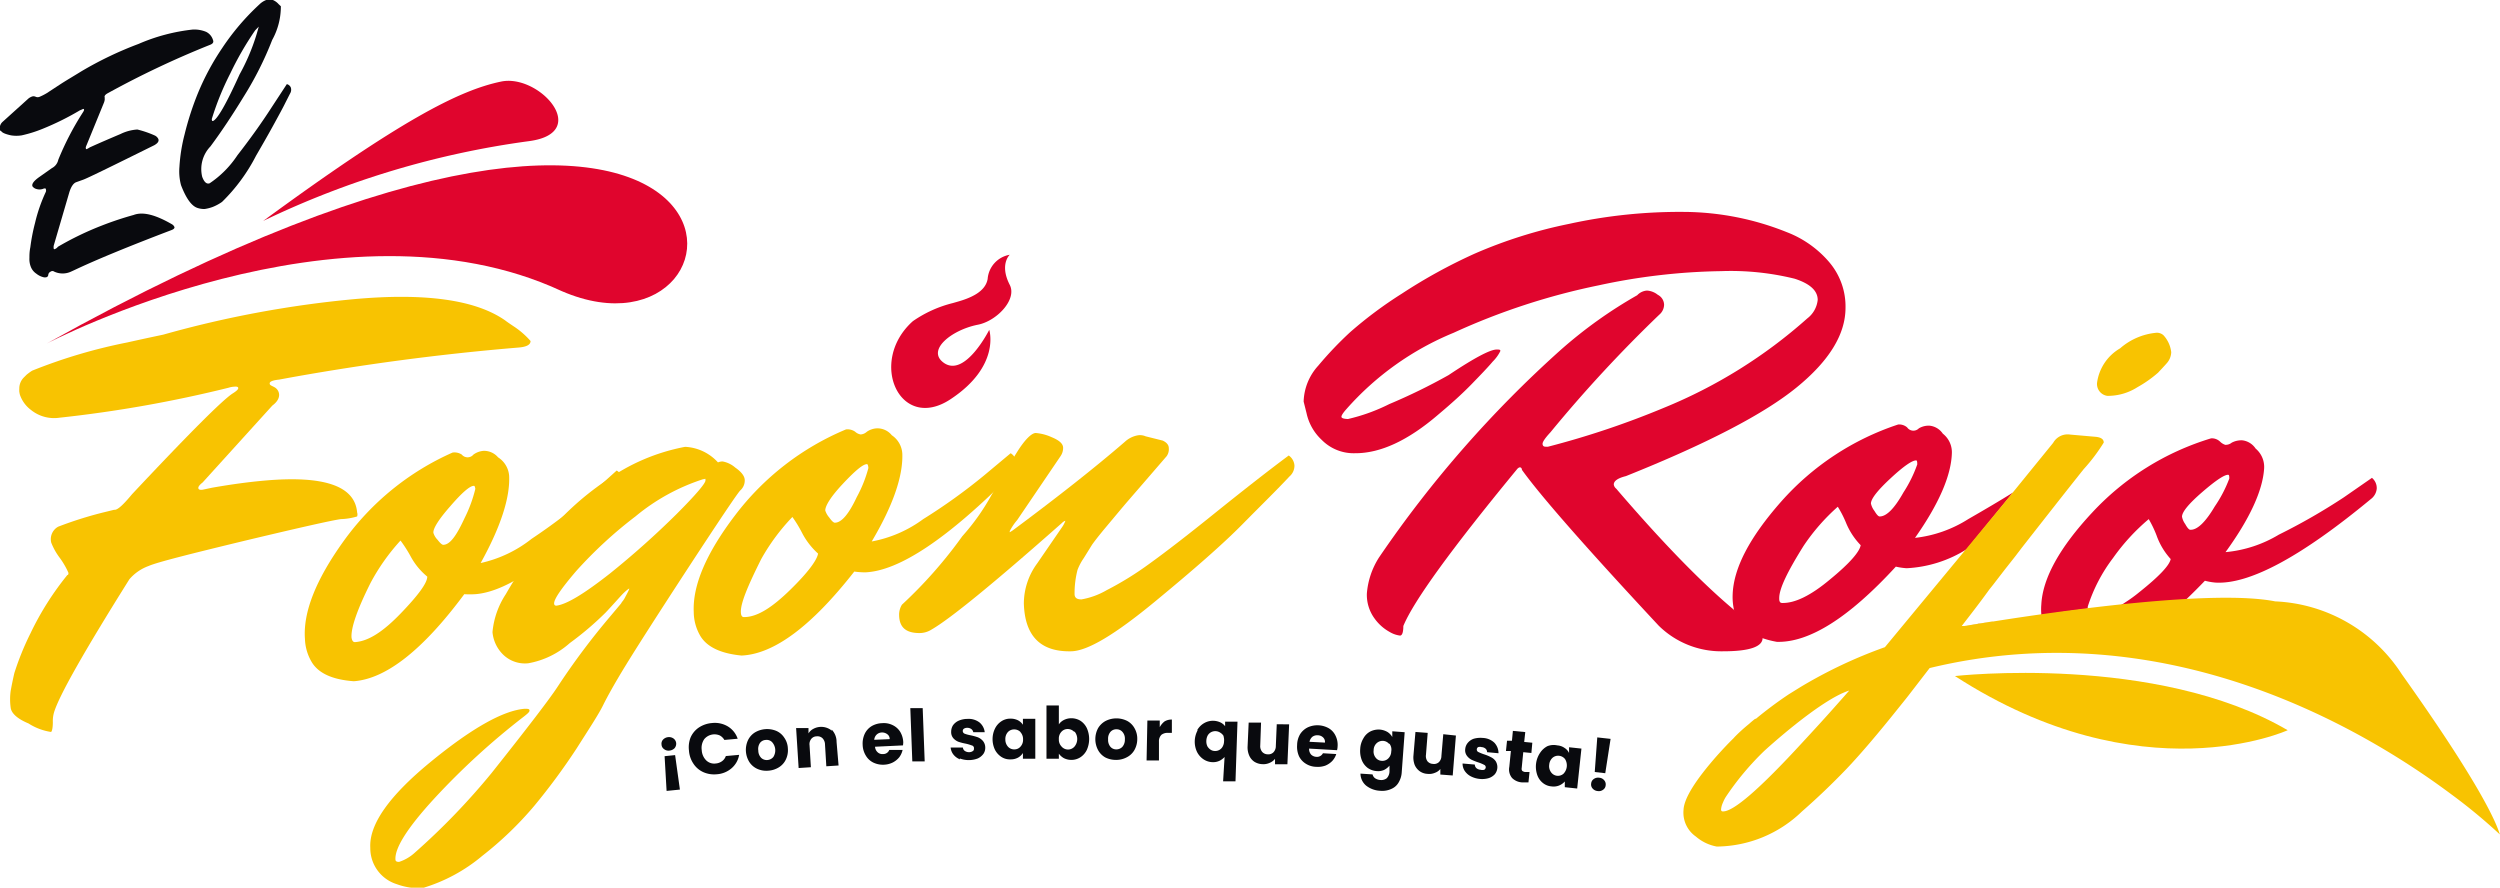 <svg xmlns="http://www.w3.org/2000/svg" viewBox="0 0 187.82 66.69"><defs><style>.cls-1{fill:#f8c301;}.cls-2{fill:#e0052d;}.cls-3{fill:#8d031c;}.cls-4{fill:#090a0e;}</style></defs><g id="Capa_2" data-name="Capa 2"><g id="Capa_1-2" data-name="Capa 1"><path class="cls-1" d="M36.11,42.3a9.45,9.45,0,0,0,3.83-1.82,44.61,44.61,0,0,0,4.48-3.41l1.91-1.72a.92.92,0,0,1,.46.73,1.08,1.08,0,0,1-.34.84q-6.93,7.44-10.75,7.72a6.59,6.59,0,0,1-.82,0q-4.65,6.27-8.3,6.54c-1.64-.12-2.7-.62-3.19-1.49A3.63,3.63,0,0,1,22.91,48q-.22-3,2.9-7.34A20.08,20.08,0,0,1,34,34a1,1,0,0,1,.69.15.57.57,0,0,0,.88,0,1.5,1.5,0,0,1,.77-.28,1.39,1.39,0,0,1,1.08.49,1.8,1.8,0,0,1,.83,1.38C38.33,37.36,37.63,39.56,36.11,42.3Zm-9.43,5.94c1-.07,2.1-.78,3.42-2.15s2-2.29,2-2.77a5.08,5.08,0,0,1-1.27-1.56,10.22,10.22,0,0,0-.74-1.15,15.46,15.46,0,0,0-2.26,3.2c-1,2-1.47,3.37-1.42,4.09C26.45,48.14,26.53,48.25,26.68,48.24ZM35.6,36.5q-.45,0-1.77,1.53c-.88,1-1.3,1.68-1.27,2a1.26,1.26,0,0,0,.31.52c.2.26.34.38.43.38.51,0,1-.7,1.6-2a10.27,10.27,0,0,0,.81-2.2C35.69,36.59,35.66,36.49,35.6,36.5Z"/><path class="cls-1" d="M55.24,35.13c.46.32.69.63.71.91a1,1,0,0,1-.34.81q-.36.39-3.88,5.77C49.38,46.22,47.81,48.68,47,50S45.62,52.35,45.3,53s-1,1.69-2,3.26a48,48,0,0,1-3.16,4.28,26.1,26.1,0,0,1-3.91,3.76,12.52,12.52,0,0,1-4.49,2.42,4.81,4.81,0,0,1-1.92-.29,2.83,2.83,0,0,1-2-2.73c-.1-1.75,1.4-3.89,4.52-6.45s5.48-3.87,7.07-4c.24,0,.36,0,.37.12s-.14.24-.43.47A54.45,54.45,0,0,0,32.62,60q-3,3.27-2.91,4.58c0,.12.1.18.28.17a3.23,3.23,0,0,0,1.14-.66,51.48,51.48,0,0,0,5.79-6c2.72-3.42,4.39-5.6,5-6.54a53.76,53.76,0,0,1,3.9-5.21l.84-1a.92.92,0,0,1,.13-.19,1.83,1.83,0,0,0,.2-.33c.22-.4.31-.6.28-.6s-.27.17-.56.48-.68.76-1.21,1.32a23.19,23.19,0,0,1-2.69,2.29,6.36,6.36,0,0,1-3.12,1.52,2.35,2.35,0,0,1-1.94-.7A2.7,2.7,0,0,1,37,47.49a6.19,6.19,0,0,1,1-2.85,35,35,0,0,1,2.82-4.19,21.38,21.38,0,0,1,4.65-4.3,15,15,0,0,1,6-2.58,3.56,3.56,0,0,1,2.47,1.17.82.82,0,0,1,.36-.07A2,2,0,0,1,55.24,35.13ZM41.82,45.5c.78-.11,2.09-.91,4-2.41a64.87,64.87,0,0,0,5-4.46C52.29,37.16,53,36.31,53,36.1S53,36,52.83,36a15.29,15.29,0,0,0-5.08,2.79,32.3,32.3,0,0,0-4.46,4.11c-1.12,1.31-1.68,2.12-1.66,2.45C41.64,45.46,41.7,45.51,41.82,45.5Z"/><path class="cls-1" d="M65.49,40.68A9.41,9.41,0,0,0,69.36,39a42.79,42.79,0,0,0,4.57-3.28l2-1.67a.94.94,0,0,1,.44.75,1.06,1.06,0,0,1-.37.83Q68.85,42.84,65,43a6.07,6.07,0,0,1-.82-.06q-4.81,6.15-8.47,6.31c-1.64-.16-2.68-.69-3.15-1.57a3.6,3.6,0,0,1-.44-1.7q-.14-3,3.1-7.26a20.23,20.23,0,0,1,8.34-6.46,1,1,0,0,1,.68.17.82.82,0,0,0,.42.21.76.76,0,0,0,.46-.2,1.44,1.44,0,0,1,.78-.26A1.39,1.39,0,0,1,67,32.7a1.78,1.78,0,0,1,.79,1.41C67.84,35.8,67.08,38,65.49,40.68ZM55.9,46.36c1,0,2.12-.73,3.48-2.06s2-2.23,2.08-2.71A5.49,5.49,0,0,1,60.24,40a9.09,9.09,0,0,0-.71-1.16A15.47,15.47,0,0,0,57.19,42c-1,2-1.56,3.32-1.53,4C55.67,46.25,55.75,46.37,55.9,46.36Zm9.23-11.49c-.3,0-.9.51-1.81,1.48S62,38,62,38.35a1.48,1.48,0,0,0,.3.53c.19.27.33.39.42.39.51,0,1.06-.67,1.65-1.93a9.75,9.75,0,0,0,.87-2.18C65.23,35,65.19,34.86,65.13,34.87Z"/><path class="cls-1" d="M77.81,32.53a3.62,3.62,0,0,1,1.21.32c.56.23.85.49.85.79a1.09,1.09,0,0,1-.2.64l-3.25,4.79a4.17,4.17,0,0,0-.56.83c0,.06,0,.09,0,.09l.22-.14q5.13-3.81,8.43-6.66a1.94,1.94,0,0,1,1-.49,1.07,1.07,0,0,1,.56.08l1.28.32c.3.14.46.33.46.57a.9.9,0,0,1-.16.6l-1.9,2.2c-.71.82-1.24,1.43-1.59,1.85l-1.18,1.41c-.44.53-.75.93-.94,1.2l-.62,1a4.11,4.11,0,0,0-.47.89,7.09,7.09,0,0,0-.22,1.81c0,.28.18.41.53.4a5.73,5.73,0,0,0,1.88-.69,23.85,23.85,0,0,0,3.23-2q1.89-1.36,5-3.87c2.08-1.67,3.89-3.09,5.45-4.25a1,1,0,0,1,.43.76,1.07,1.07,0,0,1-.38.82c-.93,1-2.12,2.16-3.55,3.61s-3.63,3.38-6.58,5.81-5,3.67-6.24,3.71c-2.31.06-3.51-1.13-3.58-3.6a5.1,5.1,0,0,1,1-3l1.86-2.71a2.08,2.08,0,0,0,.26-.49s-.1,0-.27.17q-7.67,6.78-9.79,8a1.68,1.68,0,0,1-.9.26c-1,0-1.5-.41-1.53-1.31a1.44,1.44,0,0,1,.21-.82,33.92,33.92,0,0,0,4.54-5.15,16.58,16.58,0,0,0,2.19-3.09c.76-1.31,1.4-2.4,1.94-3.26S77.48,32.54,77.81,32.53Z"/><path class="cls-2" d="M97.94,30.17a4.17,4.17,0,0,1,1.1-2.7,26.94,26.94,0,0,1,2.4-2.52,31.06,31.06,0,0,1,3.88-2.89,39.81,39.81,0,0,1,5.46-3,35.27,35.27,0,0,1,7.1-2.24,38.78,38.78,0,0,1,8.67-.9,21,21,0,0,1,7.71,1.53,7.9,7.9,0,0,1,3.17,2.25,5.13,5.13,0,0,1,1.22,3.42q0,3-3.69,6t-12.81,6.65c-.6.15-.91.36-.91.63a.48.48,0,0,0,.18.31q6.38,7.44,10.51,10.4a1.09,1.09,0,0,1,.49.82c0,.66-1,1-2.94,1A6.7,6.7,0,0,1,124.61,47q-8.16-8.76-10.27-11.7c0-.12-.08-.19-.15-.19s-.16.06-.25.18q-7.36,8.94-8.51,11.74c0,.48-.09.72-.25.72a2,2,0,0,1-.79-.28,3.41,3.41,0,0,1-1.12-1,3,3,0,0,1-.58-1.88,5.88,5.88,0,0,1,.92-2.72A85.37,85.37,0,0,1,117.24,26.3,34.08,34.08,0,0,1,123,22.18a1.11,1.11,0,0,1,.74-.35,1.45,1.45,0,0,1,.81.32.86.86,0,0,1,.47.74,1,1,0,0,1-.36.75,102.22,102.22,0,0,0-8.18,8.84c-.39.42-.59.71-.59.86s.08.22.23.22h.18A64.52,64.52,0,0,0,125,30.64a37.41,37.41,0,0,0,10.78-6.72,2,2,0,0,0,.78-1.39c0-.69-.58-1.22-1.73-1.59a20,20,0,0,0-5.51-.57,46.48,46.48,0,0,0-9.23,1.07A50.36,50.36,0,0,0,109.21,25a21.77,21.77,0,0,0-8.07,5.75c-.24.27-.36.46-.36.56s.16.16.49.17a13.81,13.81,0,0,0,3.1-1.12,43.47,43.47,0,0,0,4.46-2.18c1.93-1.29,3.14-1.93,3.62-1.92.18,0,.27,0,.27.11a2.92,2.92,0,0,1-.57.79c-.38.45-.91,1-1.59,1.7s-1.52,1.46-2.51,2.29c-2.27,1.95-4.35,2.91-6.25,2.9a3.37,3.37,0,0,1-2.5-1,3.85,3.85,0,0,1-1.14-2Z"/><path class="cls-2" d="M147.87,39a9.4,9.4,0,0,1-4,1.41c1.8-2.56,2.72-4.69,2.77-6.37a1.77,1.77,0,0,0-.68-1.46,1.37,1.37,0,0,0-1-.6,1.46,1.46,0,0,0-.8.2.57.57,0,0,1-.88-.07.93.93,0,0,0-.67-.22,20.19,20.19,0,0,0-8.8,5.8c-2.37,2.69-3.58,5-3.64,7a4.56,4.56,0,0,0,.12,1.21,2.56,2.56,0,0,0,.19.51,3,3,0,0,0,1.95,1.54,7.12,7.12,0,0,0,1.06.27q3.66.1,8.94-5.65a5.07,5.07,0,0,0,.81.12,9.33,9.33,0,0,0,4.53-1.44L151.24,37C150.21,37.64,149.09,38.3,147.87,39ZM137.5,43.52c-1.45,1.22-2.66,1.81-3.62,1.78-.15,0-.22-.12-.21-.37,0-.72.63-2,1.83-3.92a15.24,15.24,0,0,1,2.57-2.94,8.15,8.15,0,0,1,.62,1.21,5.31,5.31,0,0,0,1.1,1.68C139.71,41.44,139,42.29,137.5,43.52ZM143,37c-.68,1.21-1.28,1.81-1.79,1.8q-.14,0-.39-.42a1.39,1.39,0,0,1-.26-.55c0-.36.51-1,1.48-1.9s1.62-1.35,1.92-1.34c.06,0,.08.1.08.3A9.9,9.9,0,0,1,143,37Z"/><path class="cls-1" d="M162.54,25.19A.73.73,0,0,0,162,25a4.81,4.81,0,0,0-2.72,1.17,3.54,3.54,0,0,0-1.73,2.57.9.9,0,0,0,.77,1,4.13,4.13,0,0,0,2.26-.65A9,9,0,0,0,162.13,28c.26-.28.49-.52.68-.74a1.3,1.3,0,0,0,.31-.8A2.25,2.25,0,0,0,162.54,25.19Z"/><path class="cls-2" d="M178.2,35.9l-2.12,1.47a45.55,45.55,0,0,1-4.88,2.8,9.41,9.41,0,0,1-4,1.31C169,39,170,36.86,170.1,35.18a1.8,1.8,0,0,0-.64-1.48,1.4,1.4,0,0,0-1-.62,1.55,1.55,0,0,0-.8.18.73.73,0,0,1-.48.16,1,1,0,0,1-.4-.25.91.91,0,0,0-.66-.24,20.13,20.13,0,0,0-8.94,5.58c-2.44,2.62-3.72,4.93-3.82,6.91a4.14,4.14,0,0,0,0,.71.31.31,0,0,0,0,.1c1.11-.19,2.28-.35,3.49-.5a1,1,0,0,1,0-.16,12.1,12.1,0,0,1,1.9-3.65A15.56,15.56,0,0,1,161.43,39a8.33,8.33,0,0,1,.59,1.23A5.21,5.21,0,0,0,163.08,42c-.09.48-.88,1.31-2.36,2.49a10.8,10.8,0,0,1-1.06.77h0c-.11.08-.23.15-.33.21q2.31-.24,4.86-.39h0l.12-.11h0c.44-.42.88-.86,1.34-1.34a4.54,4.54,0,0,0,.81.14q3.82.21,11.65-6.27a1.1,1.1,0,0,0,.45-.79A1,1,0,0,0,178.2,35.9Zm-11.81,2.15c-.71,1.2-1.33,1.78-1.84,1.75-.09,0-.22-.14-.38-.43a1.38,1.38,0,0,1-.24-.55q0-.54,1.53-1.86t1.95-1.29c.05,0,.08.1.07.29A9.75,9.75,0,0,1,166.39,38.05Z"/><path class="cls-2" d="M3.51,25.81S25.66,14.18,42.2,21.87C57.89,28.66,59.46-5.4,3.51,25.81Z"/><path class="cls-2" d="M19.77,16.6a66.29,66.29,0,0,1,20-6c4.7-.64.73-5.08-2.13-4.47C34.42,6.8,29.94,9.15,19.77,16.6Z"/><path class="cls-1" d="M134.26,54.7c-.3.32-.56.58-.8.79Z"/><path class="cls-1" d="M134.89,54.12l-.08.07.05-.06Z"/><path class="cls-1" d="M146.87,50.79s15.11-1.71,25,4.07C171.87,54.86,160.92,59.88,146.87,50.79Z"/><path class="cls-3" d="M147.58,47.05l2.09-.34C149,46.81,148.26,46.92,147.58,47.05Z"/><path class="cls-1" d="M180.44,50.65a11.93,11.93,0,0,0-9.51-5.47c-4.67-.92-16.19.72-21.18,1.51l-.08,0-2.09.34-.12,0-.08,0c.62-.8,1.3-1.67,2-2.64.1-.14.21-.27.32-.41l.91-1.18.64-.81.11-.14.55-.72q3.13-4,4.63-5.88a13.42,13.42,0,0,0,1.51-2c0-.24-.18-.38-.57-.43l-1.94-.17a1.25,1.25,0,0,0-1.29.62l-3,3.69-3.49,4.23-6.15,7.43a35.32,35.32,0,0,0-6.35,3l-.87.54A29.59,29.59,0,0,0,131.92,54l-.06,0c-.16.13-.31.25-.45.38-.43.35-.79.68-1.1,1l-.08.09a0,0,0,0,0,0,0h0l0,0c-.41.4-.8.82-1.18,1.24l0,0h0q-2.52,2.85-2.57,4.14a2.19,2.19,0,0,0,.93,2,3.32,3.32,0,0,0,1.57.75,9.31,9.31,0,0,0,6.39-2.63q1.74-1.52,3.37-3.22c1.09-1.15,2.38-2.67,3.89-4.56l.57-.71.15-.19,1.62-2.1c17.72-4.29,32.6,4.55,39.24,9.52a41.38,41.38,0,0,1,3.62,3l0,0s0,0,0,0l0,0h0C187.73,62.7,187.71,60.86,180.44,50.65Zm-45.58,3.48h0l-.08.07Zm3.63-1.75,0,0-.8.9c-.63.71-1.39,1.54-2.26,2.48q-4.82,5.25-6,5.2c-.09,0-.13-.05-.13-.15a1.51,1.51,0,0,1,.14-.51,2.74,2.74,0,0,1,.21-.42h0a21,21,0,0,1,2.9-3.47s4.19-3.85,6.38-4.53Z"/><path class="cls-1" d="M39.86,25.62c0,.27-.28.44-.9.49a180.87,180.87,0,0,0-18,2.41c-.48.05-.71.15-.7.29s.12.15.34.27a.67.67,0,0,1,.37.58c0,.27-.15.54-.51.81l-5.24,5.78c-.22.17-.33.31-.32.42s.12.15.33.12l.71-.15c1.37-.24,2.66-.42,3.89-.53q6.75-.61,7,2.39a.47.47,0,0,1,0,.3A4.7,4.7,0,0,1,25.6,39q-1.09.16-7.28,1.64c-4.13,1-6.51,1.6-7.15,1.88a3.45,3.45,0,0,0-1.45,1q-5.1,8.13-5.66,10a2.29,2.29,0,0,0-.09.73c0,.49-.08.73-.14.74a4.35,4.35,0,0,1-1.69-.64C1.29,54,.84,53.57.8,53.15a4.58,4.58,0,0,1,0-1.23c.07-.39.16-.85.28-1.36a21,21,0,0,1,1.22-3A21.91,21.91,0,0,1,5.06,43.2c.06,0,.09-.06.08-.17a6,6,0,0,0-.65-1.12,4.78,4.78,0,0,1-.64-1.14,1.07,1.07,0,0,1,.52-1.2A28.67,28.67,0,0,1,8,38.44l.57-.14h.05c.24,0,.67-.41,1.3-1.17q6.41-6.83,7.56-7.57c.29-.18.42-.31.42-.4s-.1-.13-.29-.11a1.65,1.65,0,0,0-.44.08A94.82,94.82,0,0,1,4.48,31.38a2.76,2.76,0,0,1-2.15-.58,2.39,2.39,0,0,1-.83-1.13,2,2,0,0,1-.05-.24,1.92,1.92,0,0,1,0-.24,1.17,1.17,0,0,1,.32-.81L2,28.15H2a4.85,4.85,0,0,1,.41-.3,39.82,39.82,0,0,1,7.14-2.12c1.47-.33,2.59-.56,2.72-.59h0a80,80,0,0,1,14.27-2.66q8.07-.74,11.41,1.59c.06.05.27.2.63.44A6.18,6.18,0,0,1,39.86,25.62Z"/><path class="cls-4" d="M50.61,55.49a.49.49,0,0,1,.19.34.53.53,0,0,1-.12.38.62.62,0,0,1-.38.18.53.53,0,0,1-.41-.11.43.43,0,0,1-.19-.34.45.45,0,0,1,.11-.37.61.61,0,0,1,.39-.19A.58.58,0,0,1,50.61,55.49Zm-.68,1.32.79-.08.36,2.59-1,.1Z"/><path class="cls-4" d="M51.88,55.41a1.75,1.75,0,0,1,.62-.75,2.09,2.09,0,0,1,1-.34,1.9,1.9,0,0,1,1.19.26,1.72,1.72,0,0,1,.73.92l-1,.09a.88.88,0,0,0-.35-.34,1,1,0,0,0-1.16.28,1.15,1.15,0,0,0-.19.82,1.17,1.17,0,0,0,.33.77.86.86,0,0,0,.72.24.92.92,0,0,0,.47-.17.78.78,0,0,0,.29-.39l1-.09a1.7,1.7,0,0,1-.56,1,1.89,1.89,0,0,1-1.13.46,2,2,0,0,1-1-.16,1.74,1.74,0,0,1-.74-.63,2,2,0,0,1-.34-1A2,2,0,0,1,51.88,55.41Z"/><path class="cls-4" d="M56.91,57.77a1.4,1.4,0,0,1-.6-.5,1.73,1.73,0,0,1-.12-1.65,1.41,1.41,0,0,1,.52-.59,1.8,1.8,0,0,1,1.61-.12,1.35,1.35,0,0,1,.6.51,1.5,1.5,0,0,1,.27.8,1.62,1.62,0,0,1-.15.84,1.38,1.38,0,0,1-.53.59,1.71,1.71,0,0,1-.79.25A1.65,1.65,0,0,1,56.91,57.77Zm1.19-.9A.92.92,0,0,0,58,55.75a.56.56,0,0,0-.46-.16.57.57,0,0,0-.44.22.8.8,0,0,0-.13.58.79.79,0,0,0,.21.54.6.6,0,0,0,.46.17A.64.64,0,0,0,58.1,56.87Z"/><path class="cls-4" d="M62.48,54.81a1.32,1.32,0,0,1,.37.93L63,57.51l-.92.06-.1-1.65a.67.67,0,0,0-.19-.46.53.53,0,0,0-.43-.14.52.52,0,0,0-.41.19.63.63,0,0,0-.13.48l.1,1.65L60,57.7l-.19-3,.93,0,0,.4a.91.91,0,0,1,.36-.34,1.25,1.25,0,0,1,1.4.14Z"/><path class="cls-4" d="M67.84,56l-2.1.1a.6.6,0,0,0,.2.42.51.51,0,0,0,.4.13.48.48,0,0,0,.47-.31l1,0a1.44,1.44,0,0,1-.25.55,1.53,1.53,0,0,1-.48.39,1.61,1.61,0,0,1-.66.17,1.66,1.66,0,0,1-.81-.16,1.33,1.33,0,0,1-.56-.52,1.64,1.64,0,0,1-.24-.81,1.73,1.73,0,0,1,.16-.84,1.36,1.36,0,0,1,.52-.57,1.66,1.66,0,0,1,.79-.22,1.49,1.49,0,0,1,.79.15,1.35,1.35,0,0,1,.56.5,1.66,1.66,0,0,1,.23.79A2.44,2.44,0,0,1,67.84,56Zm-1-.47a.43.43,0,0,0-.18-.37.63.63,0,0,0-.41-.13.58.58,0,0,0-.39.16.6.6,0,0,0-.18.39Z"/><path class="cls-4" d="M69.32,53.2l.15,4-.93,0-.15-4Z"/><path class="cls-4" d="M72.13,57.05a1.15,1.15,0,0,1-.5-.36,1,1,0,0,1-.21-.53l.92,0a.35.35,0,0,0,.15.26.57.57,0,0,0,.32.09.48.48,0,0,0,.27-.08.18.18,0,0,0,.09-.18A.21.21,0,0,0,73,56a3.15,3.15,0,0,0-.44-.13,4,4,0,0,1-.55-.14,1,1,0,0,1-.38-.26.69.69,0,0,1-.17-.49.91.91,0,0,1,.13-.48,1.05,1.05,0,0,1,.42-.35,1.65,1.65,0,0,1,.66-.14,1.35,1.35,0,0,1,.91.26,1.11,1.11,0,0,1,.4.74l-.86,0a.38.38,0,0,0-.15-.24.5.5,0,0,0-.31-.09.44.44,0,0,0-.25.07.21.21,0,0,0-.08.17.22.22,0,0,0,.14.2,2.57,2.57,0,0,0,.44.12,4.52,4.52,0,0,1,.55.15,1,1,0,0,1,.38.27.78.78,0,0,1,.18.5.8.8,0,0,1-.14.48,1.11,1.11,0,0,1-.42.34,1.91,1.91,0,0,1-1.36,0Z"/><path class="cls-4" d="M74.75,54.74a1.36,1.36,0,0,1,.48-.55,1.2,1.2,0,0,1,.67-.2,1.26,1.26,0,0,1,.57.12,1,1,0,0,1,.38.34V54h.93l0,3h-.93v-.43a1,1,0,0,1-.37.35,1.13,1.13,0,0,1-.56.13,1.16,1.16,0,0,1-.68-.18,1.42,1.42,0,0,1-.49-.54,1.84,1.84,0,0,1-.18-.83A1.8,1.8,0,0,1,74.75,54.74Zm1.91.25a.64.64,0,0,0-.47-.19.63.63,0,0,0-.47.2.77.77,0,0,0-.19.55.8.8,0,0,0,.2.55.62.62,0,0,0,.48.2.59.59,0,0,0,.46-.21.75.75,0,0,0,.19-.55A.77.77,0,0,0,76.66,55Z"/><path class="cls-4" d="M79.93,54.09a1.25,1.25,0,0,1,.56-.13,1.31,1.31,0,0,1,.68.19,1.36,1.36,0,0,1,.48.55,2,2,0,0,1,0,1.64,1.36,1.36,0,0,1-.48.55,1.23,1.23,0,0,1-.68.2,1.25,1.25,0,0,1-.56-.13,1.14,1.14,0,0,1-.38-.34V57h-.93V53h.93v1.42A1,1,0,0,1,79.93,54.09Zm.76.88a.66.66,0,0,0-.48-.2.62.62,0,0,0-.47.21.74.74,0,0,0-.19.55.73.73,0,0,0,.19.54.64.64,0,0,0,1,0,.89.89,0,0,0,0-1.1Z"/><path class="cls-4" d="M83.05,56.91a1.39,1.39,0,0,1-.55-.55,1.75,1.75,0,0,1,0-1.66,1.48,1.48,0,0,1,.57-.54,1.8,1.8,0,0,1,1.61,0,1.37,1.37,0,0,1,.56.56,1.56,1.56,0,0,1,.2.82,1.67,1.67,0,0,1-.22.82,1.37,1.37,0,0,1-.58.54,1.67,1.67,0,0,1-.81.19A1.75,1.75,0,0,1,83.05,56.91Zm1.27-.8a.81.81,0,0,0,.19-.56.76.76,0,0,0-.18-.56.57.57,0,0,0-.44-.2.58.58,0,0,0-.46.19.77.77,0,0,0-.18.56.8.8,0,0,0,.17.56.57.57,0,0,0,.44.2A.62.62,0,0,0,84.32,56.11Z"/><path class="cls-4" d="M87.49,54.2a1,1,0,0,1,.55-.14l0,1h-.26a.77.77,0,0,0-.52.14.68.68,0,0,0-.19.52l0,1.41-.93,0,.06-3,.93,0v.5A1.37,1.37,0,0,1,87.49,54.2Z"/><path class="cls-4" d="M89.94,54.86a1.39,1.39,0,0,1,.52-.53,1.33,1.33,0,0,1,.7-.18,1.37,1.37,0,0,1,.52.12.94.94,0,0,1,.36.29v-.34l.93,0-.15,4.48-.93,0L92,56.87a1.24,1.24,0,0,1-.39.29,1.13,1.13,0,0,1-.52.1,1.28,1.28,0,0,1-.68-.22,1.44,1.44,0,0,1-.49-.57,1.8,1.8,0,0,1,.06-1.61Zm2,.46a.67.67,0,0,0-.24-.26A.68.68,0,0,0,91,55a.66.66,0,0,0-.26.24.9.9,0,0,0-.11.42.86.86,0,0,0,.08.41.78.78,0,0,0,.25.26.59.59,0,0,0,.31.09.63.63,0,0,0,.58-.32.83.83,0,0,0,.11-.41A.86.86,0,0,0,91.92,55.32Z"/><path class="cls-4" d="M96.85,54.42l-.13,3-.93,0,0-.41a1,1,0,0,1-.4.3,1.11,1.11,0,0,1-.54.1,1.21,1.21,0,0,1-.61-.18,1.07,1.07,0,0,1-.39-.47,1.54,1.54,0,0,1-.12-.7l.08-1.77.93,0L94.68,56a.67.67,0,0,0,.14.48.55.55,0,0,0,.41.19.54.54,0,0,0,.44-.15.67.67,0,0,0,.18-.47l.07-1.64Z"/><path class="cls-4" d="M100.45,56.36l-2.1-.12a.64.64,0,0,0,.15.45.61.61,0,0,0,.39.17.5.5,0,0,0,.5-.27l1,.06a1.36,1.36,0,0,1-.3.52,1.54,1.54,0,0,1-.52.35,1.68,1.68,0,0,1-.68.09,1.52,1.52,0,0,1-.78-.23,1.36,1.36,0,0,1-.52-.57,1.77,1.77,0,0,1-.14-.84,1.64,1.64,0,0,1,.23-.82,1.43,1.43,0,0,1,.58-.51,1.74,1.74,0,0,1,1.58.08,1.29,1.29,0,0,1,.5.56,1.55,1.55,0,0,1,.15.81A1.24,1.24,0,0,1,100.45,56.36Zm-.91-.57a.45.45,0,0,0-.14-.39.58.58,0,0,0-.4-.16.61.61,0,0,0-.4.11.66.66,0,0,0-.22.38Z"/><path class="cls-4" d="M104.25,55a1.12,1.12,0,0,1,.35.37l0-.43.93.07-.22,3a1.69,1.69,0,0,1-.22.75,1.14,1.14,0,0,1-.54.5,1.64,1.64,0,0,1-.86.15,1.84,1.84,0,0,1-1.07-.4,1.19,1.19,0,0,1-.41-.89l.91.06a.48.48,0,0,0,.19.29.82.82,0,0,0,.4.13.67.67,0,0,0,.47-.13.76.76,0,0,0,.21-.52l0-.43a1.26,1.26,0,0,1-.4.32,1.08,1.08,0,0,1-.57.09,1.32,1.32,0,0,1-.67-.24,1.36,1.36,0,0,1-.44-.58,1.89,1.89,0,0,1-.12-.84,1.67,1.67,0,0,1,.24-.8,1.25,1.25,0,0,1,.51-.51,1.41,1.41,0,0,1,.7-.15A1.37,1.37,0,0,1,104.25,55Zm.12.9a.64.64,0,0,0-.46-.24.66.66,0,0,0-.48.17.71.71,0,0,0-.23.53.73.73,0,0,0,.15.56.6.6,0,0,0,.46.24.62.62,0,0,0,.48-.17.75.75,0,0,0,.23-.53A.73.73,0,0,0,104.37,55.85Z"/><path class="cls-4" d="M109.38,55.26l-.24,3-.93-.07,0-.42a.88.88,0,0,1-.41.29,1.06,1.06,0,0,1-.54.08,1.1,1.1,0,0,1-.6-.2,1.13,1.13,0,0,1-.38-.48,1.59,1.59,0,0,1-.09-.7l.15-1.77.92.07-.13,1.65a.67.67,0,0,0,.11.48.56.56,0,0,0,.41.2.54.54,0,0,0,.45-.13.65.65,0,0,0,.19-.46l.14-1.64Z"/><path class="cls-4" d="M110.49,58.32a1.25,1.25,0,0,1-.46-.42,1,1,0,0,1-.15-.54l.92.08a.37.37,0,0,0,.12.27.54.54,0,0,0,.31.12.48.48,0,0,0,.28,0,.23.23,0,0,0,.11-.17.2.2,0,0,0-.12-.2,2.93,2.93,0,0,0-.43-.18,4.18,4.18,0,0,1-.53-.21,1,1,0,0,1-.34-.3.69.69,0,0,1-.12-.5.83.83,0,0,1,.19-.46,1,1,0,0,1,.45-.31,1.84,1.84,0,0,1,.68-.06,1.34,1.34,0,0,1,.87.36,1.15,1.15,0,0,1,.31.79l-.86-.08a.33.33,0,0,0-.11-.26.48.48,0,0,0-.3-.12.42.42,0,0,0-.26,0,.2.2,0,0,0-.1.16.2.2,0,0,0,.12.21,3.51,3.51,0,0,0,.42.17,3.15,3.15,0,0,1,.53.22.91.91,0,0,1,.35.3.84.84,0,0,1,.12.52.86.86,0,0,1-.19.46,1.07,1.07,0,0,1-.46.29,1.73,1.73,0,0,1-.66.06A1.85,1.85,0,0,1,110.49,58.32Z"/><path class="cls-4" d="M114.91,58l-.08.78-.47,0a1.15,1.15,0,0,1-.76-.33,1,1,0,0,1-.21-.83l.12-1.2-.37,0,.08-.77.37,0,.07-.74.93.09-.08.74.61.06-.07.77-.61-.06-.12,1.21a.24.24,0,0,0,.05.2s.1.07.21.08Z"/><path class="cls-4" d="M115.71,56.55a1.48,1.48,0,0,1,.54-.49A1.28,1.28,0,0,1,117,56a1.06,1.06,0,0,1,.54.19.88.88,0,0,1,.34.38l0-.43.93.1-.32,3-.93-.1,0-.43a1.11,1.11,0,0,1-1,.37,1.17,1.17,0,0,1-.65-.26,1.31,1.31,0,0,1-.42-.6,1.91,1.91,0,0,1-.09-.84A1.85,1.85,0,0,1,115.71,56.55Zm1.87.48a.66.66,0,0,0-.45-.25.64.64,0,0,0-.49.15.78.78,0,0,0-.25.52.77.77,0,0,0,.14.57.63.63,0,0,0,.93.11.9.9,0,0,0,.12-1.1Z"/><path class="cls-4" d="M119.65,59.24a.45.45,0,0,1-.11-.37.46.46,0,0,1,.19-.34.55.55,0,0,1,.42-.1.52.52,0,0,1,.37.19.47.47,0,0,1,.11.38.44.44,0,0,1-.19.33.53.53,0,0,1-.41.1A.56.56,0,0,1,119.65,59.24ZM121,55.51l-.4,2.58-.79-.09.19-2.6Z"/><path class="cls-4" d="M0,9.8a.65.65,0,0,1,.2-.65L2.15,7.39a1,1,0,0,1,.21-.12.37.37,0,0,1,.32,0,.37.37,0,0,0,.3,0A4.18,4.18,0,0,0,3.51,7L4.58,6.3c.45-.29,1-.61,1.53-.94a27.1,27.1,0,0,1,4.3-2.06,14,14,0,0,1,4.07-1.08,2.33,2.33,0,0,1,1,.17A1,1,0,0,1,16,3c.07.17,0,.29-.25.38A69.27,69.27,0,0,0,8.1,7c-.2.11-.28.22-.23.33a.37.37,0,0,0,0,.11s0,.12-.06.27l-1.3,3.18c-.06.13-.08.21-.06.26s0,.06.07.05a1.67,1.67,0,0,0,.23-.13c.82-.37,1.59-.7,2.3-1a3.34,3.34,0,0,1,1.27-.34,7.69,7.69,0,0,1,1.31.45.56.56,0,0,1,.26.25q.11.25-.3.48c-3.29,1.63-5.07,2.5-5.34,2.59l-.53.19q-.31.12-.51.75l-1.17,4a.63.63,0,0,0,0,.26s.06.05.11,0a.49.49,0,0,0,.2-.16,22.83,22.83,0,0,1,3.29-1.59,24.3,24.3,0,0,1,2.4-.8c.71-.27,1.67,0,2.88.7a.43.43,0,0,1,.19.22c0,.08-.05.15-.24.22q-4.83,1.84-7.28,3l-.24.11a1.5,1.5,0,0,1-1.29,0,.21.21,0,0,0-.24,0,.31.31,0,0,0-.19.22c0,.12-.08.19-.12.2a.47.47,0,0,1-.27,0,1.37,1.37,0,0,1-.51-.26,1.09,1.09,0,0,1-.42-.53,1.56,1.56,0,0,1-.1-.64c0-.21,0-.48.07-.82a14.14,14.14,0,0,1,.35-1.81,11.88,11.88,0,0,1,.81-2.34.3.3,0,0,0,0-.22c0-.06-.1-.06-.24,0a.79.79,0,0,1-.46,0A.54.54,0,0,1,2.44,14c-.07-.18.1-.41.51-.7l.95-.67h0A.92.92,0,0,0,4.38,12,21.66,21.66,0,0,1,6.21,8.47c.08-.12.12-.2.1-.25s-.06-.05-.14,0L6,8.29A20.54,20.54,0,0,1,3.22,9.67a9.71,9.71,0,0,1-1.59.5,2.56,2.56,0,0,1-.8,0c-.42-.09-.67-.2-.74-.32Z"/><path class="cls-4" d="M15.75,13.77a7.52,7.52,0,0,0,2.09-2.11q1.45-1.86,2.57-3.6l1.14-1.74a.44.44,0,0,1,.3.26.54.54,0,0,1-.06.45l-.36.71c-.15.31-.46.88-.91,1.7s-.89,1.58-1.29,2.27a13.39,13.39,0,0,1-2.55,3.46,3.44,3.44,0,0,1-.68.37,2.92,2.92,0,0,1-.61.16,1.53,1.53,0,0,1-.56-.08q-.66-.22-1.23-1.71a4,4,0,0,1-.12-1.37,12.51,12.51,0,0,1,.39-2.45,21.91,21.91,0,0,1,1-3.09,18.84,18.84,0,0,1,1.83-3.4A18,18,0,0,1,19.49.33,1.5,1.5,0,0,1,20,0a.6.6,0,0,1,.5,0,1.19,1.19,0,0,1,.43.31l.17.16A5.17,5.17,0,0,1,20.45,3a25.11,25.11,0,0,1-2.13,4.24Q17,9.4,15.81,11a2.46,2.46,0,0,0-.62,2.28C15.34,13.69,15.53,13.85,15.75,13.77ZM16,9.09c.33-.12,1-1.29,2-3.5A15.48,15.48,0,0,0,19.44,2l0,0-.27.28A23.81,23.81,0,0,0,17.3,5.52a21.25,21.25,0,0,0-1.37,3.36.24.24,0,0,0,0,.18S15.94,9.1,16,9.09Z"/><path class="cls-3" d="M134.89,54.12l-.08.07.05-.06Z"/><path class="cls-2" d="M70.91,27.26c1.6,1.13,3.41-2.48,3.41-2.48S75.2,27.5,71.4,30s-6.22-2.83-2.82-5.87c0,0,0,0,0,0a9.1,9.1,0,0,1,3-1.36l.28-.08h0c1.08-.3,2.17-.77,2.34-1.73a2,2,0,0,1,1.66-1.82s-.79.72,0,2.26c.57,1.11-1,2.74-2.42,3C71.5,24.79,69.57,26.31,70.91,27.26Z"/></g></g></svg>